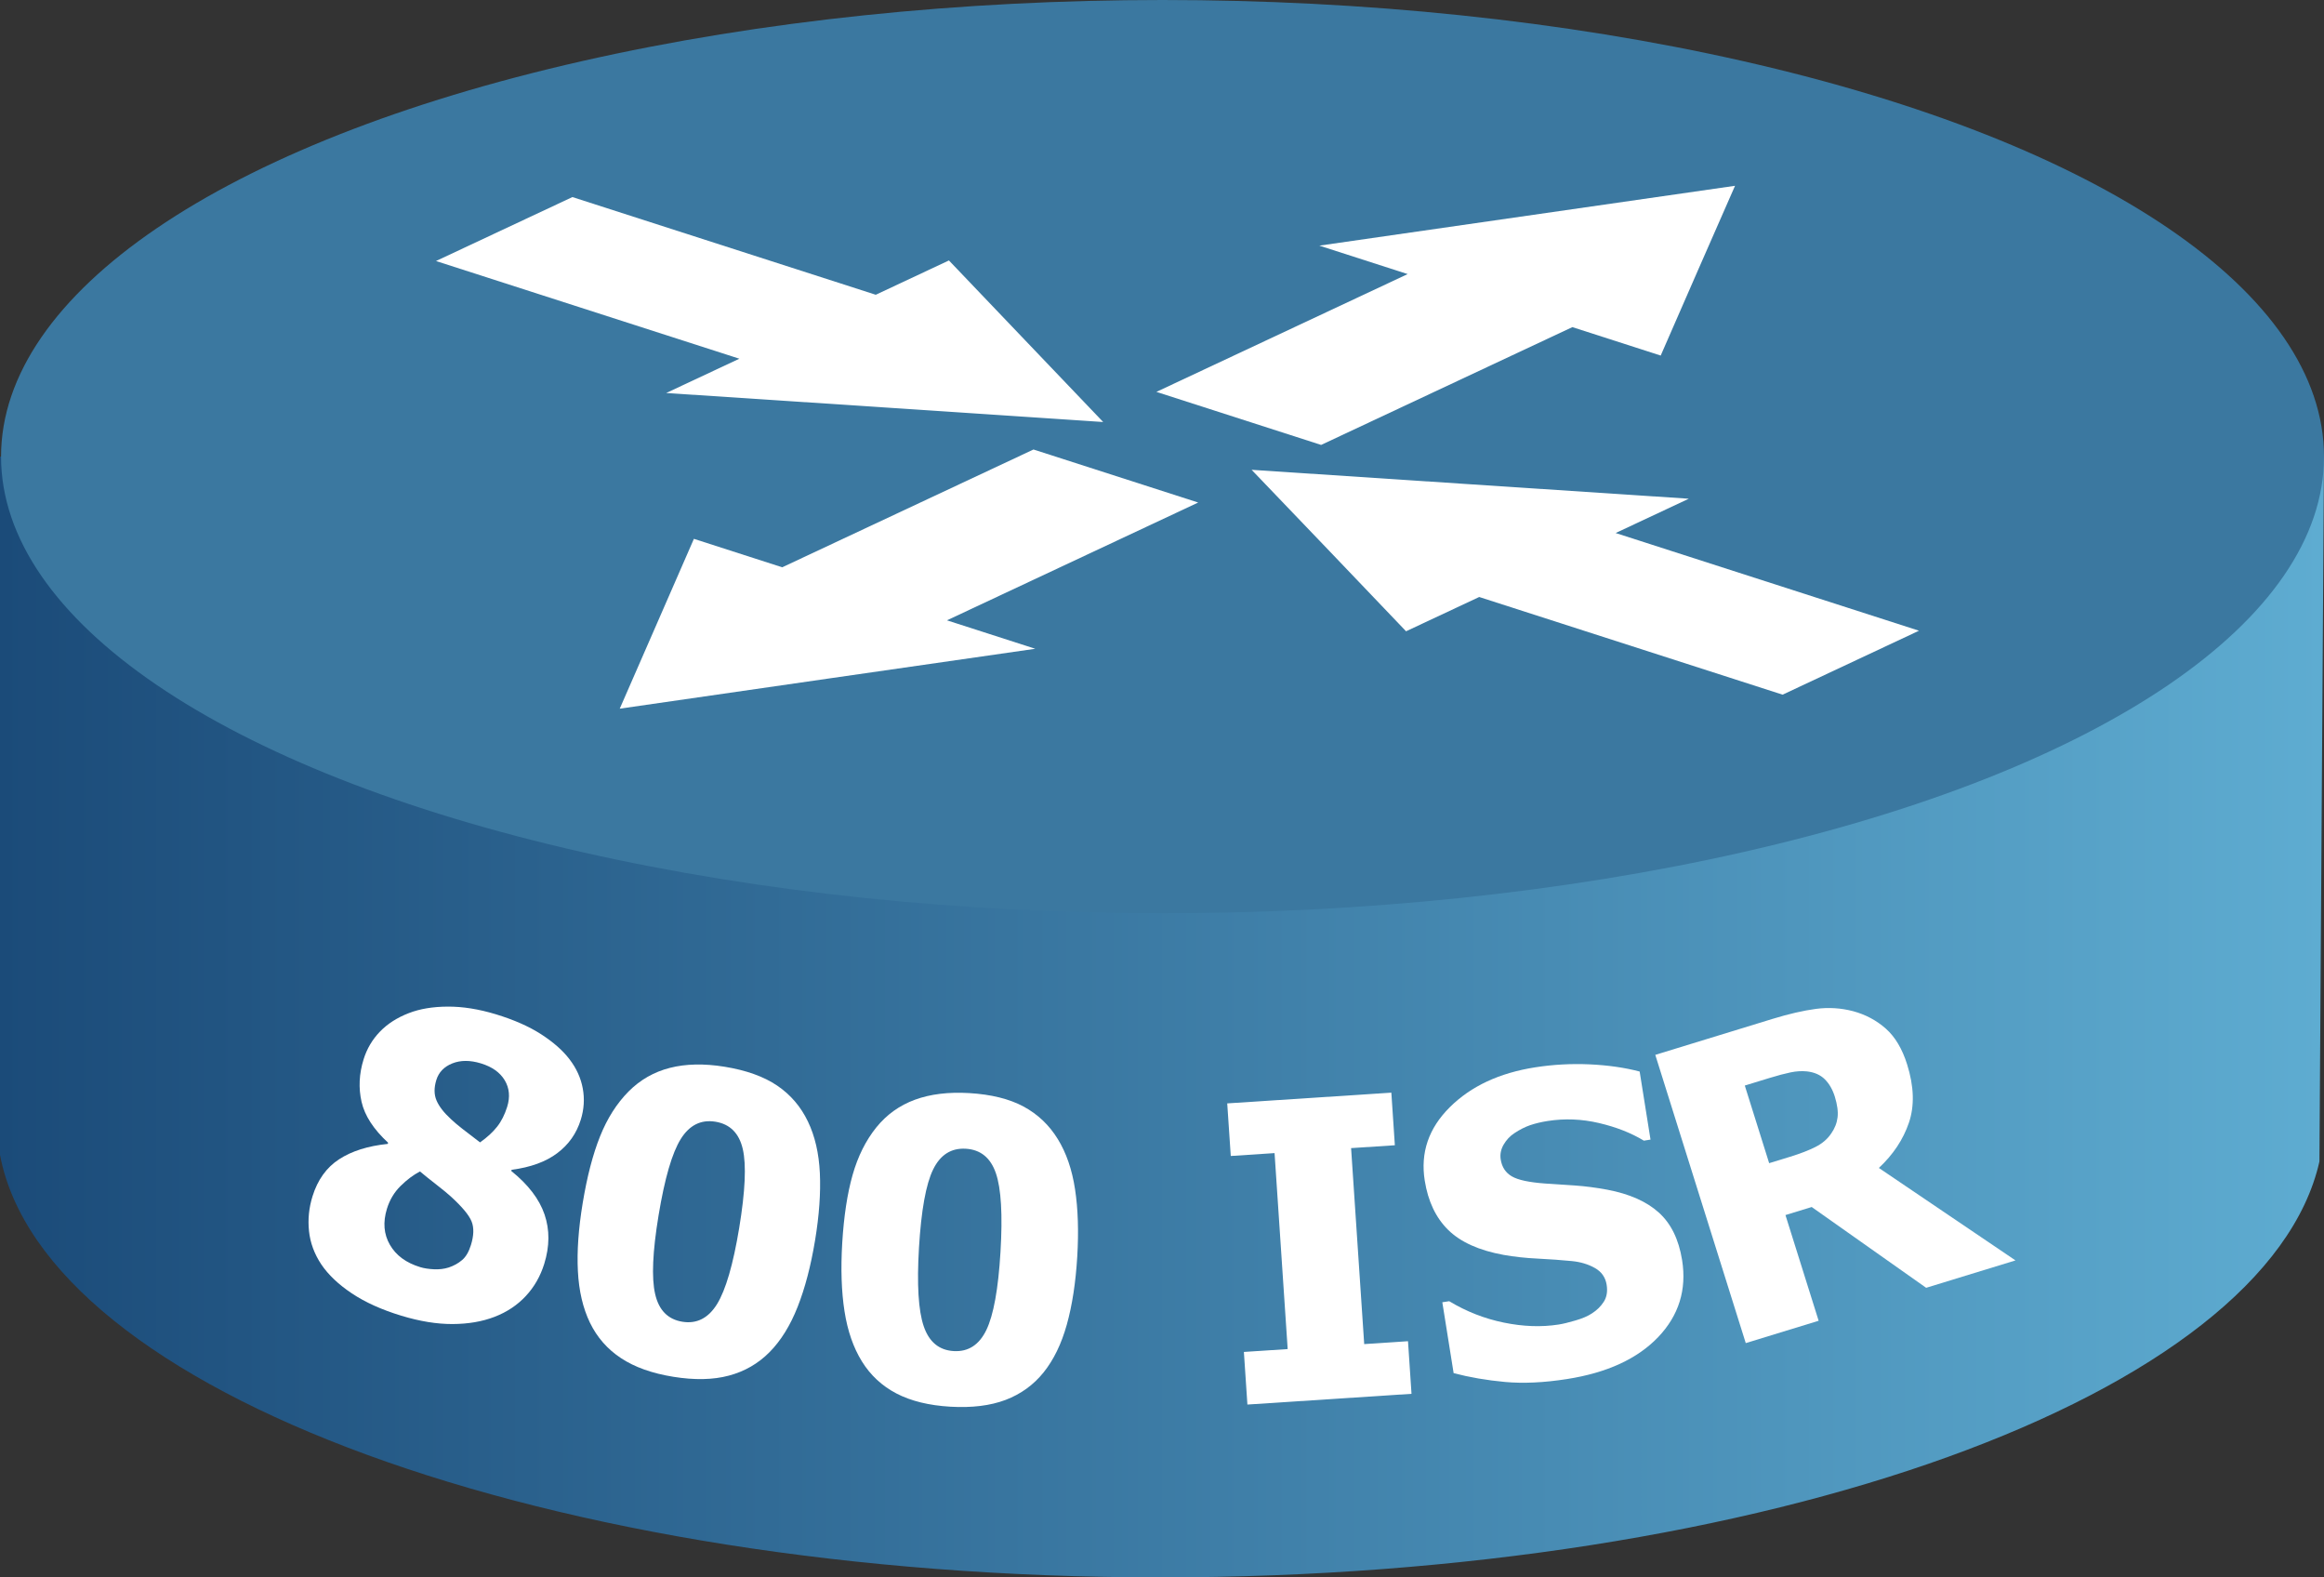 <?xml version="1.0" encoding="utf-8"?>
<!-- Generator: Adobe Illustrator 13.0.0, SVG Export Plug-In . SVG Version: 6.00 Build 14948)  -->
<!DOCTYPE svg PUBLIC "-//W3C//DTD SVG 1.1//EN" "http://www.w3.org/Graphics/SVG/1.1/DTD/svg11.dtd">
<svg version="1.1" id="Layer_1" xmlns="http://www.w3.org/2000/svg" xmlns:xlink="http://www.w3.org/1999/xlink" x="0px" y="0px"
	 width="168px" height="114px" viewBox="-0.5 -20.2 168 114" enable-background="new -0.5 -20.2 168 114" xml:space="preserve">
<rect x="-0.5" y="-20.2" width="168" height="114" fill="#333333" stroke="none"/>
<g>
	
		<linearGradient id="SVGID_1_" gradientUnits="userSpaceOnUse" x1="945.5" y1="2092.3" x2="1113.5" y2="2092.3" gradientTransform="matrix(1 0 0 1 -946 -2039)">
		<stop  offset="0" style="stop-color:#1B4B79"/>
		<stop  offset="1" style="stop-color:#5EACD1"/>
	</linearGradient>
	<path fill="url(#SVGID_1_)" d="M167.17,63.743C163.375,80.589,127.311,93.8,83.385,93.8C39.039,93.8,2.71,80.337-0.5,63.259V12.8
		h168L167.17,63.743z"/>
	<ellipse fill="#3B78A0" cx="83.538" cy="12.8" rx="83.962" ry="33"/>
	<g id="g13565_1_" transform="matrix(0.85,0.277,-0.704,0.334,261.381,-194.914)">
		<polygon id="path13507_1_" fill="#FFFFFF" points="181.402,412.853 174.103,425.38 166.803,437.91 174.277,437.866 
			174.124,463.482 188.064,463.398 188.215,437.783 195.691,437.738 188.54,425.296 		"/>
		<polygon id="path13509_1_" fill="#FFFFFF" points="180.724,526.556 173.572,514.112 166.42,501.671 173.895,501.628 
			174.049,476.013 187.986,475.928 187.835,501.543 195.309,501.499 188.008,514.029 		"/>
		<polygon id="path13511_1_" fill="#FFFFFF" points="187.204,469.497 199.761,462.212 212.317,454.927 212.272,462.385 
			237.944,462.232 237.863,476.139 212.19,476.295 212.144,483.752 199.676,476.617 		"/>
		<polygon id="path13513_1_" fill="#FFFFFF" points="174.643,469.573 162.171,462.436 149.702,455.299 149.658,462.759 
			123.986,462.912 123.902,476.818 149.575,476.665 149.53,484.123 162.084,476.838 		"/>
	</g>
	<g>
		<path fill="#FFFFFF" d="M38.843,71.139c-0.279,0.896-0.723,1.674-1.336,2.33c-0.613,0.657-1.365,1.157-2.256,1.5
			c-0.893,0.344-1.905,0.516-3.038,0.521c-1.134,0.004-2.365-0.196-3.698-0.601c-1.417-0.43-2.611-0.968-3.578-1.613
			c-0.968-0.646-1.707-1.346-2.216-2.104c-0.5-0.755-0.794-1.554-0.883-2.398c-0.09-0.844-0.006-1.682,0.252-2.513
			c0.371-1.194,1.013-2.088,1.925-2.68c0.912-0.593,2.084-0.962,3.515-1.11l0.027-0.084c-1.053-0.973-1.693-1.957-1.92-2.957
			c-0.227-0.998-0.179-2.021,0.146-3.066c0.237-0.766,0.63-1.433,1.179-2.002c0.548-0.569,1.246-1.017,2.092-1.343
			c0.798-0.31,1.738-0.466,2.82-0.47c1.082-0.005,2.236,0.18,3.465,0.552c1.303,0.396,2.396,0.877,3.279,1.446
			c0.883,0.569,1.567,1.172,2.052,1.809c0.5,0.652,0.82,1.354,0.958,2.106c0.139,0.752,0.091,1.507-0.144,2.263
			c-0.307,0.989-0.875,1.797-1.704,2.418c-0.828,0.623-1.927,1.021-3.295,1.199l-0.026,0.084c1.224,0.984,2.026,2.032,2.405,3.143
			C39.243,68.68,39.237,69.869,38.843,71.139z M33.544,69.777c0.211-0.682,0.228-1.248,0.047-1.701
			c-0.18-0.453-0.681-1.055-1.502-1.805c-0.234-0.213-0.578-0.496-1.032-0.849s-0.854-0.672-1.198-0.961
			c-0.482,0.253-0.951,0.604-1.405,1.054c-0.455,0.449-0.782,0.996-0.982,1.641c-0.3,0.972-0.229,1.841,0.214,2.607
			c0.444,0.77,1.176,1.307,2.197,1.616c0.272,0.083,0.601,0.134,0.983,0.152c0.382,0.019,0.738-0.023,1.07-0.128
			c0.37-0.123,0.691-0.301,0.964-0.534C33.176,70.639,33.39,70.273,33.544,69.777z M36.165,59.786
			c0.219-0.71,0.16-1.349-0.181-1.917c-0.341-0.567-0.917-0.975-1.73-1.221c-0.775-0.235-1.46-0.233-2.057,0.005
			c-0.596,0.238-0.98,0.637-1.154,1.197c-0.174,0.561-0.17,1.055,0.013,1.482c0.183,0.429,0.531,0.879,1.046,1.352
			c0.224,0.211,0.496,0.441,0.816,0.691s0.748,0.579,1.284,0.986c0.516-0.364,0.928-0.742,1.235-1.135
			C35.746,60.836,35.987,60.355,36.165,59.786z"/>
		<path fill="#FFFFFF" d="M58.421,69.438c-0.308,1.858-0.729,3.463-1.262,4.813c-0.533,1.35-1.208,2.438-2.026,3.266
			c-0.818,0.827-1.797,1.395-2.939,1.699c-1.143,0.307-2.485,0.334-4.025,0.085c-1.531-0.247-2.789-0.694-3.773-1.344
			c-0.984-0.647-1.735-1.504-2.25-2.565c-0.507-1.053-0.798-2.295-0.871-3.727c-0.075-1.432,0.042-3.073,0.348-4.923
			c0.315-1.909,0.733-3.515,1.253-4.814c0.521-1.302,1.208-2.383,2.062-3.245c0.84-0.844,1.835-1.413,2.986-1.707
			c1.151-0.294,2.466-0.322,3.949-0.083c1.57,0.254,2.839,0.709,3.808,1.364c0.967,0.656,1.708,1.521,2.222,2.594
			c0.508,1.051,0.794,2.295,0.864,3.73C58.834,66.016,58.719,67.634,58.421,69.438z M52.935,68.551
			c0.438-2.66,0.526-4.563,0.26-5.71c-0.266-1.146-0.926-1.804-1.979-1.974c-1.044-0.169-1.879,0.248-2.504,1.25
			c-0.626,1.003-1.162,2.844-1.605,5.521c-0.433,2.623-0.516,4.516-0.247,5.682c0.267,1.168,0.923,1.834,1.967,2.003
			c1.043,0.169,1.879-0.259,2.51-1.279C51.964,73.021,52.498,71.191,52.935,68.551z"/>
		<path fill="#FFFFFF" d="M77.374,70.615c-0.113,1.882-0.365,3.521-0.755,4.916c-0.39,1.396-0.95,2.546-1.677,3.451
			c-0.727,0.906-1.645,1.569-2.748,1.99c-1.105,0.418-2.437,0.582-3.995,0.491c-1.55-0.091-2.847-0.409-3.894-0.954
			c-1.046-0.546-1.881-1.32-2.503-2.326c-0.614-0.994-1.032-2.199-1.253-3.617c-0.222-1.416-0.276-3.062-0.165-4.933
			c0.117-1.931,0.366-3.569,0.749-4.916c0.382-1.348,0.954-2.491,1.713-3.437c0.749-0.926,1.679-1.592,2.793-2.002
			c1.114-0.408,2.421-0.568,3.921-0.48c1.587,0.094,2.898,0.417,3.929,0.971c1.031,0.556,1.857,1.34,2.479,2.354
			c0.614,0.995,1.029,2.203,1.246,3.625C77.43,67.17,77.483,68.792,77.374,70.615z M71.824,70.29
			c0.162-2.69,0.051-4.593-0.334-5.706c-0.383-1.113-1.107-1.701-2.173-1.764c-1.056-0.063-1.843,0.438-2.362,1.498
			s-0.86,2.945-1.023,5.656c-0.158,2.65-0.044,4.543,0.343,5.676c0.387,1.134,1.109,1.73,2.166,1.793
			c1.056,0.063,1.842-0.447,2.363-1.526C71.324,74.837,71.664,72.961,71.824,70.29z"/>
		<path fill="#FFFFFF" d="M101.537,80.532l-11.863,0.776l-0.255-3.802l3.166-0.207l-0.948-14.163l-3.166,0.207l-0.256-3.8
			l11.864-0.776l0.254,3.801l-3.164,0.207l0.948,14.164l3.166-0.209L101.537,80.532z"/>
		<path fill="#FFFFFF" d="M112.772,79.466c-1.67,0.261-3.162,0.33-4.479,0.209c-1.314-0.12-2.552-0.333-3.711-0.637l-0.818-5.122
			l0.498-0.077c1.238,0.746,2.557,1.263,3.954,1.548c1.396,0.286,2.714,0.332,3.953,0.139c0.313-0.049,0.72-0.146,1.222-0.295
			c0.504-0.146,0.897-0.316,1.188-0.51c0.354-0.225,0.64-0.504,0.856-0.84c0.215-0.335,0.285-0.742,0.209-1.227
			c-0.086-0.54-0.371-0.945-0.855-1.217c-0.482-0.271-1.035-0.437-1.655-0.498c-0.772-0.075-1.595-0.135-2.468-0.178
			c-0.871-0.041-1.693-0.131-2.467-0.268c-1.783-0.324-3.119-0.928-4.012-1.807c-0.892-0.879-1.455-2.065-1.693-3.562
			c-0.322-2.017,0.279-3.783,1.809-5.303c1.528-1.519,3.586-2.48,6.174-2.884c1.297-0.203,2.609-0.274,3.936-0.215
			c1.324,0.061,2.531,0.233,3.617,0.519l0.785,4.919l-0.481,0.076c-0.921-0.559-2.001-0.983-3.243-1.273
			c-1.242-0.291-2.479-0.34-3.709-0.148c-0.479,0.076-0.9,0.177-1.271,0.304c-0.369,0.127-0.75,0.319-1.139,0.578
			c-0.316,0.208-0.576,0.483-0.775,0.825c-0.199,0.343-0.271,0.701-0.211,1.078c0.088,0.551,0.355,0.955,0.804,1.217
			c0.448,0.263,1.258,0.435,2.433,0.519c0.758,0.05,1.487,0.099,2.191,0.146c0.703,0.05,1.461,0.148,2.275,0.299
			c1.601,0.304,2.842,0.854,3.724,1.65c0.884,0.797,1.444,1.941,1.685,3.438c0.342,2.142-0.236,3.996-1.729,5.564
			C117.866,78.003,115.67,79.014,112.772,79.466z"/>
		<path fill="#FFFFFF" d="M145.197,70.891l-6.457,1.979l-8.273-5.838l-1.898,0.582l2.399,7.639l-5.269,1.614l-6.54-20.831
			l8.481-2.601c1.17-0.358,2.211-0.599,3.125-0.721c0.914-0.121,1.812-0.066,2.69,0.164c0.903,0.244,1.692,0.665,2.367,1.261
			c0.674,0.597,1.188,1.459,1.542,2.587c0.501,1.594,0.543,3,0.128,4.217c-0.415,1.216-1.14,2.305-2.171,3.266L145.197,70.891z
			 M132.137,59.052c-0.164-0.522-0.408-0.94-0.729-1.257c-0.322-0.316-0.75-0.504-1.288-0.564c-0.373-0.038-0.77-0.015-1.188,0.073
			c-0.418,0.087-0.929,0.223-1.533,0.408l-1.769,0.542l1.761,5.61l1.516-0.464c0.736-0.227,1.348-0.463,1.834-0.709
			s0.863-0.568,1.133-0.969c0.258-0.365,0.412-0.755,0.462-1.168C132.387,60.141,132.318,59.639,132.137,59.052z"/>
	</g>
</g>
</svg>
